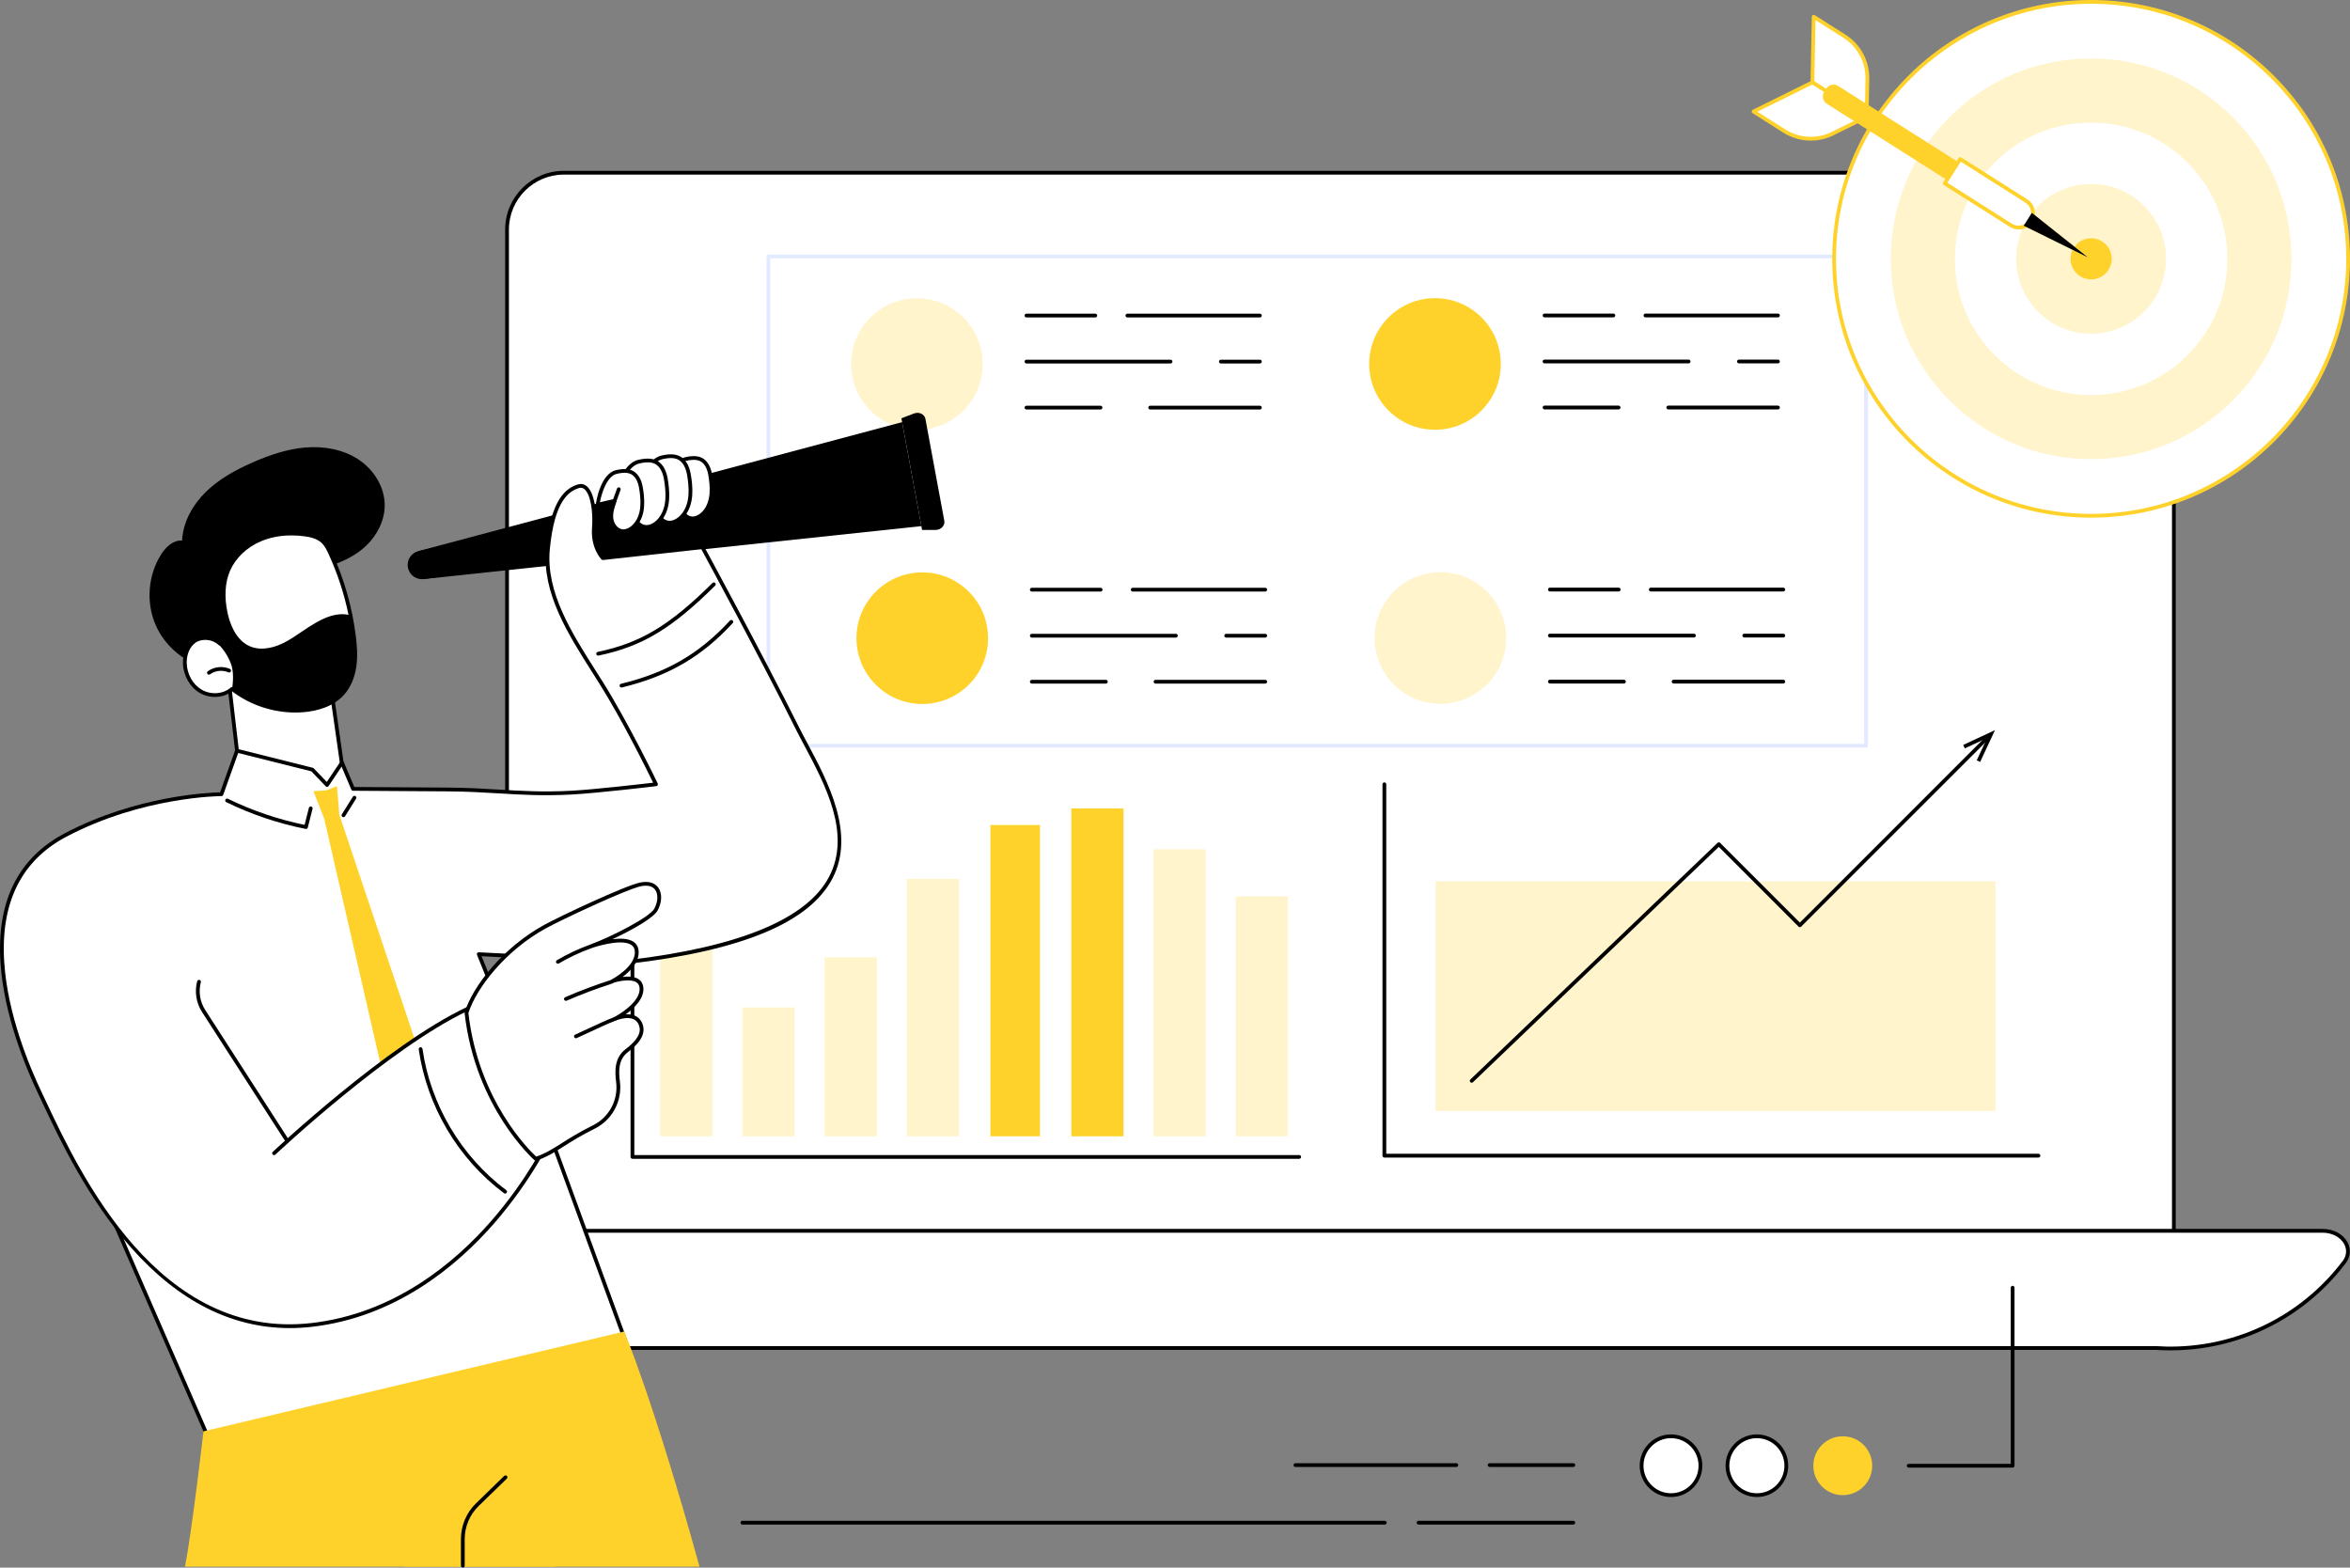 <svg xmlns="http://www.w3.org/2000/svg" viewBox="0 0 2743.49 1830" id="business-vision">
    <rect x="0" y="0" width="2743.49" height="1830" fill="#808080" stroke="none"/>
    <g id="Data_driven_marketing">
        <g>
            <g>
                <g>
                    <path d="m658.26,201.62h1813.29c36.6,0,66.32,29.72,66.32,66.32v1190.36H591.94V267.95c0-36.6,29.72-66.32,66.32-66.32Z" fill="#fff"></path>
                    <path d="m2537.87,1460.5H591.94c-1.22,0-2.2-.99-2.2-2.2V267.94c0-37.78,30.74-68.52,68.52-68.52h1813.29c37.78,0,68.52,30.74,68.52,68.52v1190.36c0,1.22-.98,2.2-2.2,2.2Zm-1943.73-4.4h1941.53V267.94c0-35.36-28.76-64.12-64.12-64.12H658.26c-35.36,0-64.12,28.76-64.12,64.12v1188.16Z"> </path>
                </g>
                <g>
                    <path d="m2516.99,1573.63H606.79c-84.5,0-162.17-29.38-202.26-76.5l-19.29-22.68c-13.54-15.92.49-37.63,24.32-37.63h2301.99c22.73,0,36.95,19.97,25.61,35.96-13.66,18.18-43.93,53.42-95.35,77.49-53.6,25.1-102.06,24.89-124.83,23.35Z" fill="#fff"></path>
                    <path d="m2533.89,1576.4c-6.1,0-11.77-.22-16.98-.57H606.79c-85.24,0-163.39-29.61-203.93-77.28l-19.29-22.68c-6.16-7.24-7.51-16.12-3.71-24.35,4.75-10.27,16.4-16.9,29.7-16.9h2301.99c12.95,0,24.15,6.11,29.24,15.95,3.97,7.68,3.31,16.24-1.83,23.48-17.55,23.37-48.45,55.85-96.21,78.21-40.89,19.15-79.63,24.13-108.86,24.13Zm-2124.33-137.37c-11.59,0-21.68,5.63-25.71,14.35-3.05,6.61-1.94,13.77,3.06,19.65l19.29,22.68c39.73,46.71,116.59,75.73,200.58,75.73h1910.2s.1,0,.15,0c29.61,2,75.13-.39,123.75-23.15,46.93-21.97,77.3-53.9,94.52-76.82,4.11-5.8,4.66-12.7,1.47-18.87-4.26-8.24-14.2-13.57-25.33-13.57H409.56Z"> </path>
                </g>
            </g>
            <g>
                <g>
                    <path d="m2379.77,1351.3h-763.6c-1.22,0-2.2-.99-2.2-2.2v-433.55c0-1.22.98-2.2,2.2-2.2s2.2.99,2.2,2.2v431.34h761.4c1.22,0,2.2.99,2.2,2.2s-.98,2.2-2.2,2.2Z"> </path>
                    <g>
                        <rect x="1675.92" y="1028.86" width="653.73" height="268.12" fill="#fff4cb"></rect>
                        <g>
                            <path d="m1718.11,1263.95c-.58,0-1.16-.23-1.59-.68-.84-.88-.81-2.27.07-3.11l288.51-276.2c.86-.83,2.23-.82,3.08.03l93.05,93.05,217.44-217.44c.86-.86,2.25-.86,3.11,0,.86.86.86,2.25,0,3.11l-219,219c-.86.86-2.25.86-3.11,0l-93.08-93.08-286.96,274.71c-.43.41-.97.61-1.52.61Z"> </path>
                            <polygon points="2311.73 889.45 2307.74 887.58 2319.92 861.45 2293.79 873.64 2291.93 869.65 2329.02 852.35 2311.73 889.45"> </polygon>
                        </g>
                    </g>
                </g>
                <g>
                    <g>
                        <rect x="897.07" y="299.36" width="1281.44" height="571.18" fill="#fff"> </rect>
                        <path d="m2178.5,872.74H897.07c-1.22,0-2.2-.99-2.2-2.2V299.36c0-1.22.98-2.2,2.2-2.2h1281.44c1.22,0,2.2.99,2.2,2.2v571.18c0,1.22-.98,2.2-2.2,2.2Zm-1279.24-4.4h1277.03V301.56H899.27v566.78Z" fill="#e2eaff"></path>
                    </g>
                    <g>
                        <g>
                            <path d="m1477.1,690.58h-154.72c-1.22,0-2.2-.99-2.2-2.2s.98-2.2,2.2-2.2h154.72c1.22,0,2.2.99,2.2,2.2s-.98,2.2-2.2,2.2Z"> </path>
                            <path d="m1284.94,690.58h-80.36c-1.22,0-2.2-.99-2.2-2.2s.98-2.2,2.2-2.2h80.36c1.22,0,2.2.99,2.2,2.2s-.98,2.2-2.2,2.2Z"> </path>
                            <path d="m1477.1,744.31h-45.58c-1.22,0-2.2-.99-2.2-2.2s.98-2.2,2.2-2.2h45.58c1.22,0,2.2.99,2.2,2.2s-.98,2.2-2.2,2.2Z"> </path>
                            <path d="m1372.79,744.31h-168.21c-1.22,0-2.2-.99-2.2-2.2s.98-2.2,2.2-2.2h168.21c1.22,0,2.2.99,2.2,2.2s-.98,2.2-2.2,2.2Z"> </path>
                            <path d="m1477.1,798.04h-128.06c-1.22,0-2.2-.99-2.2-2.2s.98-2.2,2.2-2.2h128.06c1.22,0,2.2.99,2.2,2.2s-.98,2.2-2.2,2.2Z"> </path>
                            <path d="m1291.03,798.04h-86.45c-1.22,0-2.2-.99-2.2-2.2s.98-2.2,2.2-2.2h86.45c1.22,0,2.2.99,2.2,2.2s-.98,2.2-2.2,2.2Z"> </path>
                        </g>
                        <circle cx="1076.71" cy="745.01" r="76.82" transform="translate(-211.44 979.56) rotate(-45)" fill="#ffd22b"> </circle>
                    </g>
                    <g>
                        <g>
                            <path d="m2075.68,370.46h-154.72c-1.22,0-2.2-.99-2.2-2.2s.98-2.2,2.2-2.2h154.72c1.22,0,2.2.99,2.2,2.2s-.98,2.2-2.2,2.2Z"> </path>
                            <path d="m1883.52,370.46h-80.36c-1.22,0-2.2-.99-2.2-2.2s.98-2.2,2.2-2.2h80.36c1.22,0,2.2.99,2.2,2.2s-.98,2.2-2.2,2.2Z"> </path>
                            <path d="m2075.68,424.19h-45.58c-1.22,0-2.2-.99-2.2-2.2s.98-2.2,2.2-2.2h45.58c1.22,0,2.2.99,2.2,2.2s-.98,2.2-2.2,2.2Z"> </path>
                            <path d="m1971.37,424.19h-168.21c-1.22,0-2.2-.99-2.2-2.2s.98-2.2,2.2-2.2h168.21c1.22,0,2.2.99,2.2,2.2s-.98,2.2-2.2,2.2Z"> </path>
                            <path d="m2075.68,477.92h-128.06c-1.22,0-2.2-.99-2.2-2.2s.98-2.2,2.2-2.2h128.06c1.22,0,2.2.99,2.2,2.2s-.98,2.2-2.2,2.2Z"> </path>
                            <path d="m1889.61,477.92h-86.45c-1.22,0-2.2-.99-2.2-2.2s.98-2.2,2.2-2.2h86.45c1.22,0,2.2.99,2.2,2.2s-.98,2.2-2.2,2.2Z"> </path>
                        </g>
                        <circle cx="1675.29" cy="424.89" r="76.82" transform="translate(190.24 1309.05) rotate(-45)" fill="#ffd22b"> </circle>
                    </g>
                    <g>
                        <g>
                            <path d="m2081.91,690.45h-154.72c-1.22,0-2.2-.99-2.2-2.2s.98-2.2,2.2-2.2h154.72c1.22,0,2.2.99,2.2,2.2s-.98,2.2-2.2,2.2Z"> </path>
                            <path d="m1889.76,690.45h-80.36c-1.22,0-2.2-.99-2.2-2.2s.98-2.2,2.2-2.2h80.36c1.22,0,2.2.99,2.2,2.2s-.98,2.2-2.2,2.2Z"> </path>
                            <path d="m2081.91,744.19h-45.58c-1.22,0-2.2-.99-2.2-2.2s.98-2.2,2.2-2.2h45.58c1.22,0,2.2.99,2.2,2.2s-.98,2.2-2.2,2.2Z"> </path>
                            <path d="m1977.6,744.19h-168.21c-1.22,0-2.2-.99-2.2-2.2s.98-2.2,2.2-2.2h168.21c1.22,0,2.2.99,2.2,2.2s-.98,2.2-2.2,2.2Z"> </path>
                            <path d="m2081.91,797.92h-128.06c-1.22,0-2.2-.99-2.2-2.2s.98-2.2,2.2-2.2h128.06c1.22,0,2.2.99,2.2,2.2s-.98,2.2-2.2,2.2Z"> </path>
                            <path d="m1895.85,797.92h-86.45c-1.22,0-2.2-.99-2.2-2.2s.98-2.2,2.2-2.2h86.45c1.22,0,2.2.99,2.2,2.2s-.98,2.2-2.2,2.2Z"> </path>
                        </g>
                        <circle cx="1681.53" cy="744.88" r="76.82" transform="translate(-97.6 278.97) rotate(-9.22)" fill="#fff4cb"> </circle>
                    </g>
                    <g>
                        <g>
                            <path d="m1470.86,370.59h-154.72c-1.22,0-2.2-.99-2.2-2.2s.98-2.2,2.2-2.2h154.72c1.22,0,2.2.99,2.2,2.2s-.98,2.2-2.2,2.2Z"> </path>
                            <path d="m1278.7,370.59h-80.36c-1.22,0-2.2-.99-2.2-2.2s.98-2.2,2.2-2.2h80.36c1.22,0,2.2.99,2.2,2.2s-.98,2.2-2.2,2.2Z"> </path>
                            <path d="m1470.86,424.32h-45.58c-1.22,0-2.2-.99-2.2-2.2s.98-2.2,2.2-2.2h45.58c1.22,0,2.2.99,2.2,2.2s-.98,2.2-2.2,2.2Z"> </path>
                            <path d="m1366.55,424.32h-168.21c-1.22,0-2.2-.99-2.2-2.2s.98-2.2,2.2-2.2h168.21c1.22,0,2.2.99,2.2,2.2s-.98,2.2-2.2,2.2Z"> </path>
                            <path d="m1470.86,478.05h-128.06c-1.22,0-2.2-.99-2.2-2.2s.98-2.2,2.2-2.2h128.06c1.22,0,2.2.99,2.2,2.2s-.98,2.2-2.2,2.2Z"> </path>
                            <path d="m1284.8,478.05h-86.45c-1.22,0-2.2-.99-2.2-2.2s.98-2.2,2.2-2.2h86.45c1.22,0,2.2.99,2.2,2.2s-.98,2.2-2.2,2.2Z"> </path>
                        </g>
                        <circle cx="1070.47" cy="425.01" r="76.82" transform="translate(13 881.42) rotate(-45)" fill="#fff4cb"> </circle>
                    </g>
                </g>
                <g>
                    <path d="m1516.75,1352.77h-778.4c-1.22,0-2.2-.99-2.2-2.2v-416.65c0-1.22.98-2.2,2.2-2.2s2.2.99,2.2,2.2v414.45h776.19c1.22,0,2.2.99,2.2,2.2s-.98,2.2-2.2,2.2Z"> </path>
                    <rect x="770.72" y="1046.52" width="60.98" height="279.97" fill="#fff4cb"> </rect>
                    <rect x="866.71" y="1176.07" width="60.98" height="150.43" fill="#fff4cb"> </rect>
                    <rect x="962.7" y="1117.53" width="60.98" height="208.96" fill="#fff4cb"> </rect>
                    <rect x="1058.7" y="1025.96" width="60.98" height="300.53" fill="#fff4cb"> </rect>
                    <rect x="1156.23" y="963.09" width="57.91" height="363.41" fill="#ffd22b"> </rect>
                    <rect x="1250.68" y="943.8" width="60.98" height="382.7" fill="#ffd22b"> </rect>
                    <rect x="1346.67" y="991.47" width="60.98" height="335.03" fill="#fff4cb"> </rect>
                    <rect x="1442.66" y="1046.52" width="60.98" height="279.97" fill="#fff4cb"> </rect>
                </g>
            </g>
        </g>
        <g>
            <g>
                <g>
                    <path d="m265.13,777.78l18.63,159.19-12.69,4.21s54.03,83.39,133.62,75.29c79.59-8.1,47.84-93.68,47.84-93.68l-48.93.24-19.39-135.75-119.09-9.5Z" fill="#fff"></path>
                    <path d="m283.76,939.17c-1.1,0-2.05-.82-2.18-1.95l-18.63-159.19c-.08-.65.14-1.31.6-1.78.46-.47,1.11-.72,1.76-.67l119.09,9.5c1.03.08,1.86.86,2.01,1.88l18.2,127.41c.17,1.2-.66,2.32-1.87,2.49-1.2.17-2.32-.67-2.49-1.87l-17.95-125.67-114.66-9.14,18.32,156.52c.14,1.21-.72,2.3-1.93,2.44-.09.01-.17.02-.26.02Z"> </path>
                </g>
                <path d="m426.92,637.57c13.09-12.27,22.1-29.49,22.21-47.44.13-21.53-12.75-41.94-30.7-53.77-17.96-11.83-40.32-15.73-61.74-13.98-21.42,1.75-42.08,8.81-61.76,17.46-19.78,8.69-39.11,19.23-54.56,34.36-15.45,15.12-26.79,35.33-27.83,56.94-10.18-1.03-18.86,7.33-24.36,15.97-15.36,24.13-17.92,55.95-6.59,82.22s36.2,46.24,64.26,51.58c32.77,6.24,67.37-7.21,91.38-30.4,19.6-18.92,32.68-43.63,40.69-69.49,3.81-12.3,2.69-18.32,15.18-23.2,12.38-4.84,24.06-11.09,33.83-20.25Z"> </path>
                <path d="m256.08,752.07c-.85-.11-1.66-.5-2.19-1.18-5.66-7.31-19.21-7.82-26.84-2.48-7.96,5.57-11.51,15.91-11.28,25.64.3,13.13,7.12,26.24,18.42,32.9,10.57,6.23,24.86,6,34.73-1.14,1.23-.89,2.88-.87,4.1.04,23.23,17.33,52.91,25.81,81.77,23.3,16.72-1.46,33.92-6.99,45.17-19.48,7.84-8.7,12.18-20.16,13.85-31.76,1.68-11.6.85-23.42-.6-35.06-4.18-33.54-13.55-66.43-27.68-97.12-2.28-4.96-4.78-9.99-8.79-13.69-5.67-5.24-13.6-7.15-21.25-8.17-17.44-2.32-35.62-.86-51.82,6.03-16.2,6.89-30.26,19.49-37.22,35.68-6.67,15.52-6.54,33.27-3.07,49.81,3.51,16.78,11.73,34.33,27.46,41.09l-34.77-4.41Z" fill="#fff"></path>
                <path d="m344.74,831.78c-26.4,0-52.73-8.76-73.79-24.74-10.36,7.98-25.98,8.81-37.87,1.8-11.52-6.79-19.17-20.43-19.5-34.75-.27-11.67,4.3-21.95,12.22-27.49,9.12-6.38,23.81-5.04,32.09,2.93.88.84.9,2.24.06,3.11-.84.88-2.24.9-3.11.06-6.74-6.49-19.13-7.65-26.52-2.49-6.61,4.63-10.58,13.74-10.34,23.79.3,12.83,7.1,25.02,17.34,31.05,10.86,6.4,25.22,5.35,34.15-2.48.8-.7,1.98-.73,2.81-.08,23.11,18.09,53.11,27,82.34,24.45,13.28-1.16,31.65-5.35,43.72-18.76,6.93-7.69,11.53-18.27,13.31-30.6,1.75-12.09.67-24.21-.61-34.47-.86-6.93-1.95-13.83-3.25-20.67-13.46-3.45-25.9,2.07-37.35,8.57-5.51,3.13-10.88,6.78-16.08,10.32-6.6,4.49-13.43,9.14-20.72,12.84-9.2,4.67-27.11,11.44-43.65,4.32-18.95-8.15-26.14-30.23-28.75-42.66-4.02-19.21-2.91-36.89,3.2-51.13,6.86-15.96,20.85-29.39,38.38-36.84,15.5-6.59,33.81-8.73,52.97-6.18,7.07.94,16.01,2.78,22.45,8.73,4.29,3.97,6.94,9.28,9.29,14.39,14.27,31.01,23.64,63.9,27.86,97.77,1.32,10.55,2.42,23.04.59,35.65-1.91,13.2-6.88,24.58-14.4,32.92-13.04,14.47-32.54,18.97-46.61,20.2-3.41.3-6.83.44-10.24.44Zm-4.44-206.74c-12.88,0-25.04,2.32-35.75,6.88-16.5,7.02-29.64,19.6-36.06,34.53-5.76,13.4-6.78,30.16-2.94,48.49,2.43,11.6,9.06,32.16,26.18,39.52,14.89,6.41,31.4.12,39.92-4.21,7.04-3.58,13.75-8.14,20.24-12.56,5.27-3.59,10.72-7.29,16.39-10.51,11.14-6.32,24.35-12.28,38.59-9.46-5.02-24.48-12.83-48.29-23.31-71.08-2.25-4.9-4.58-9.58-8.28-13-5.53-5.11-13.62-6.75-20.04-7.6-5.05-.67-10.03-1-14.92-1Z"> </path>
                <path d="m243.9,787.59c-.68,0-1.35-.31-1.78-.91-.72-.98-.5-2.36.49-3.07,7.35-5.35,17.48-6.42,25.79-2.73,1.11.49,1.61,1.79,1.12,2.9-.49,1.11-1.79,1.62-2.91,1.12-6.9-3.06-15.3-2.17-21.41,2.27-.39.28-.84.42-1.29.42Z"> </path>
                <path d="m270.9,804.23c23.53,18.42,54.14,27.51,83.89,24.91,16.72-1.46,33.92-6.99,45.17-19.48,7.84-8.7,12.18-20.16,13.85-31.76,1.68-11.6.85-23.42-.6-35.06-.95-7.65-2.18-15.27-3.66-22.83,0,0-11.87-2.72-18.73.13-6.86,2.85-17.97,6.08-30.4,14.46-12.43,8.38-24.15,18.94-41.66,22.96-17.51,4.02-29.56-1.87-29.56-1.87l-35.61-4.86s10.92,8.95,16.48,25.46c3.9,11.59.84,27.93.84,27.93Z"> </path>
            </g>
            <g>
                <g>
                    <polygon points="135.83 1432.15 241.65 1674.98 730.17 1565.41 622.56 1271.37 135.83 1432.15" fill="#fff"></polygon>
                    <path d="m241.65,1677.18c-.86,0-1.66-.51-2.02-1.32l-105.82-242.84c-.25-.57-.24-1.21,0-1.78.25-.57.73-1,1.32-1.19l486.73-160.77c1.13-.37,2.35.22,2.76,1.33l107.61,294.03c.22.6.17,1.26-.14,1.81-.3.56-.83.95-1.45,1.09l-488.52,109.58c-.16.04-.32.05-.48.05Zm-102.84-243.7l104.13,238.96,484.3-108.63-106.01-289.68-482.41,159.35Z"> </path>
                </g>
                <g>
                    <g>
                        <path d="m488.86,643.27c-8.7,1.98-14.28,10.47-12.65,19.24,1.63,8.77,9.88,14.7,18.71,13.43l401.98-57.64-12.1-65.29-395.93,90.26Z"> </path>
                        <polygon points="488.86 643.27 494.92 675.94 1075.65 614.18 1053.15 492.79 488.86 643.27"> </polygon>
                        <path d="m1067.03,482.69l-14.71,5.62,24.16,130.36,15.75-.03c6.27-.01,11.21-5.16,10.2-10.64l-22.06-119.04c-1.02-5.48-7.47-8.51-13.33-6.28Z"> </path>
                    </g>
                    <g>
                        <g>
                            <g>
                                <path d="m800.25,535.91c7.26-1.73,15.46-2.4,21.12,2.46,5.77,4.95,7.5,13.07,8.45,20.62.95,7.6,1.45,15.36-.02,22.87-1.47,7.51-5.11,14.83-11.17,19.5-3.25,2.51-7.34,4.22-11.42,3.75-7.01-.8-11.93-7.89-12.7-14.9-.77-7.01,1.62-13.94,3.97-20.59-6.86.75-14.31,2.41-21.17,2.1-.07-3.33,7.07-32.03,22.95-35.81Z" fill="#fff"></path>
                                <path d="m808.55,607.39c-.54,0-1.07-.03-1.59-.09-8.41-.97-13.82-9.4-14.64-16.85-.7-6.36,1-12.55,2.91-18.2-.93.13-1.88.27-2.82.41-5.02.73-10.23,1.49-15.2,1.26-1.16-.05-2.08-.99-2.1-2.15-.08-3.86,7.12-33.83,24.64-38,10.35-2.46,17.89-1.51,23.07,2.93,6.36,5.46,8.22,14.19,9.2,22.01.88,7.04,1.57,15.35-.05,23.57-1.73,8.8-5.99,16.2-11.99,20.82-3.63,2.8-7.63,4.29-11.42,4.29Zm-10.08-39.97c.67,0,1.3.3,1.73.83.47.59.6,1.39.35,2.1-2.15,6.08-4.58,12.96-3.86,19.61.63,5.75,4.62,12.25,10.76,12.96,4.2.49,7.95-1.87,9.83-3.31,5.16-3.97,8.84-10.43,10.36-18.18,1.5-7.61.84-15.48,0-22.18-.87-6.99-2.48-14.74-7.7-19.22-4.08-3.5-10.17-4.13-19.18-1.99-12.47,2.97-19.46,24.26-20.95,31.5,3.88-.07,7.98-.67,11.97-1.25,2.19-.32,4.35-.63,6.47-.86.08,0,.16-.01.24-.01Zm1.77-31.51h.02-.02Z"> </path>
                            </g>
                            <path d="m798.46,571.23c-.25,0-.5-.04-.75-.13-1.14-.41-1.74-1.67-1.33-2.82l4.68-13.01c.41-1.14,1.68-1.74,2.82-1.33,1.15.41,1.74,1.67,1.33,2.82l-4.68,13.01c-.32.9-1.17,1.46-2.07,1.46Z"> </path>
                        </g>
                        <g>
                            <g>
                                <path d="m772.57,533.95c7.99-1.9,17-2.64,23.23,2.7,6.35,5.45,8.25,14.37,9.29,22.67,1.05,8.36,1.6,16.89-.02,25.16-1.62,8.26-5.62,16.31-12.29,21.45-3.58,2.76-8.07,4.64-12.56,4.13-7.7-.88-13.12-8.68-13.97-16.39-.85-7.71,1.78-15.33,4.36-22.64-7.55.82-15.74,2.65-23.29,2.31-.07-3.66,7.77-35.23,25.24-39.39Z" fill="#fff"></path>
                                <path d="m781.7,612.35c-.58,0-1.16-.03-1.73-.1-9.14-1.05-15.01-10.23-15.9-18.34-.78-7.08,1.16-13.97,3.31-20.26-1.15.16-2.3.33-3.46.5-5.51.8-11.22,1.64-16.68,1.39-1.16-.05-2.08-1-2.1-2.15-.08-4.22,7.79-37.02,26.93-41.57,11.31-2.69,19.55-1.65,25.17,3.18,6.94,5.95,8.97,15.51,10.05,24.07.97,7.73,1.72,16.84-.05,25.85-1.89,9.63-6.54,17.71-13.11,22.77-3.95,3.05-8.3,4.67-12.42,4.67Zm-11.08-43.52c.67,0,1.3.3,1.73.83.47.59.6,1.39.35,2.1-2.37,6.71-5.06,14.31-4.25,21.67.7,6.41,5.16,13.66,12.03,14.45,4.68.54,8.88-2.08,10.97-3.69,5.71-4.4,9.79-11.55,11.47-20.13,1.65-8.4.92-17.08,0-24.46-.97-7.73-2.74-16.3-8.55-21.28-4.55-3.9-11.31-4.61-21.29-2.23-13.98,3.33-21.72,27.31-23.26,35.08,4.37-.06,8.98-.73,13.46-1.38,2.4-.35,4.78-.7,7.11-.95.08,0,.16-.01.24-.01Z"> </path>
                            </g>
                            <path d="m770.61,572.57c-.25,0-.5-.04-.74-.13-1.14-.41-1.74-1.67-1.33-2.81l5.14-14.31c.41-1.14,1.67-1.74,2.82-1.33,1.14.41,1.74,1.67,1.33,2.81l-5.14,14.31c-.32.9-1.17,1.46-2.07,1.46Z"> </path>
                        </g>
                        <g>
                            <path d="m745.59,538.95c7.99-1.9,17-2.64,23.23,2.7,6.35,5.45,8.25,14.37,9.29,22.67,1.05,8.36,1.6,16.89-.02,25.16-1.62,8.26-5.62,16.31-12.29,21.45-3.58,2.76-8.07,4.64-12.56,4.13-7.71-.88-13.12-8.68-13.97-16.39-.85-7.71,1.78-15.33,4.36-22.64-7.55.82-15.74,2.65-23.29,2.31-.07-3.66,7.77-35.23,25.24-39.39Z" fill="#fff"></path>
                            <path d="m754.73,617.35c-.58,0-1.16-.03-1.74-.1-9.14-1.05-15.01-10.23-15.9-18.34-.78-7.08,1.16-13.97,3.3-20.26-1.15.16-2.31.33-3.47.5-5.51.8-11.21,1.63-16.67,1.39-1.16-.05-2.08-.99-2.1-2.15-.09-4.22,7.78-37.02,26.93-41.57,11.31-2.69,19.55-1.65,25.18,3.17,6.93,5.95,8.97,15.51,10.04,24.07.97,7.73,1.72,16.84-.05,25.86-1.89,9.63-6.55,17.71-13.11,22.77-3.95,3.05-8.3,4.67-12.42,4.67Zm-11.09-43.52c.67,0,1.3.3,1.73.84.47.59.6,1.39.35,2.1-2.37,6.71-5.06,14.31-4.25,21.67.7,6.42,5.16,13.66,12.03,14.45,4.65.54,8.88-2.08,10.97-3.69,5.71-4.4,9.79-11.55,11.47-20.13,1.65-8.4.93-17.08,0-24.46-.97-7.73-2.74-16.3-8.54-21.28-4.55-3.9-11.31-4.61-21.29-2.23-13.99,3.33-21.72,27.31-23.26,35.08,4.36-.06,8.97-.73,13.45-1.38,2.41-.35,4.79-.7,7.11-.95.08,0,.16-.01.24-.01Z"> </path>
                        </g>
                        <g>
                            <g>
                                <path d="m719.49,551.02c7.25-1.73,15.43-2.4,21.08,2.45,5.76,4.94,7.49,13.04,8.43,20.57.95,7.58,1.45,15.33-.02,22.83-1.47,7.5-5.1,14.8-11.15,19.46-3.25,2.5-7.32,4.22-11.4,3.75-6.99-.8-11.91-7.88-12.67-14.87-.77-7,1.61-13.91,3.96-20.55-7.34,1.38-12.27,3.04-19.82,4.41-.07-3.32,5.74-34.29,21.59-38.06Z" fill="#fff"></path>
                                <path d="m727.78,622.36c-.54,0-1.07-.03-1.6-.09-8.4-.97-13.79-9.39-14.61-16.82-.68-6.23.93-12.3,2.8-17.85-1.99.44-3.84.9-5.66,1.34-3.18.78-6.46,1.59-10.43,2.31-.64.12-1.29-.05-1.79-.46-.5-.41-.8-1.01-.81-1.66-.06-2.8,5.39-35.99,23.29-40.25,10.33-2.46,17.86-1.5,23.02,2.92,6.34,5.44,8.2,14.16,9.18,21.97.88,7.03,1.56,15.33-.05,23.53-1.72,8.78-5.98,16.17-11.97,20.78-3.63,2.79-7.61,4.28-11.4,4.28Zm-10.06-39.9c.64,0,1.25.28,1.67.77.51.6.66,1.42.4,2.17-2.15,6.06-4.58,12.94-3.85,19.57.63,5.74,4.61,12.22,10.74,12.93,4.16.49,7.94-1.86,9.8-3.3,5.15-3.97,8.82-10.41,10.33-18.15,1.49-7.59.84-15.45,0-22.13-.88-6.98-2.47-14.71-7.68-19.18-4.07-3.49-10.15-4.12-19.14-1.98-12.08,2.87-18.22,24.99-19.6,33.19,2.62-.54,4.97-1.12,7.26-1.69,2.97-.73,6.04-1.49,9.65-2.16.14-.03.27-.04.41-.04Z"> </path>
                            </g>
                            <path d="m717.72,586.27c-.25,0-.5-.04-.74-.13-1.15-.41-1.74-1.67-1.33-2.82l4.67-12.98c.41-1.14,1.67-1.74,2.82-1.33,1.15.41,1.74,1.67,1.33,2.82l-4.67,12.98c-.32.9-1.17,1.46-2.07,1.46Z"> </path>
                        </g>
                    </g>
                    <g>
                        <path d="m930.25,848.75c-42.57-85.39-110.27-209.93-110.27-209.93l-116.18,12.75s-12.26-12.38-10.43-35.58c1.83-23.2-3.64-52.75-18.05-48.35-14.4,4.4-30.35,18.15-35.62,73.14-5.28,54.98,30.68,106.49,61.58,155.51,30.89,49.02,64.57,119.26,64.57,119.26,0,0-68.33,8.25-99.6,9.83-55.42,2.8-88.55-3.37-142.35-3.73l-111.71-.73-12.94-30.58-17.42,26-17.18-17.91-87.97-22.04-18.17,50.76s-91.3-.16-181.98,47.64c-123.6,65.15-63.28,231.37-29.61,301.85,33.87,70.89,127.93,291.59,316.88,270.07,188.94-21.51,280.06-222.67,280.06-222.67l-84.94-210.15,175.67,8.93c348.9-41.45,235.83-193.52,195.67-274.08Z" fill="#fff"></path>
                        <path d="m338.35,1550.38c-67.88,0-130.14-31.53-185.39-93.99-50.91-57.54-83.41-126.57-102.83-167.82-1.87-3.97-3.6-7.64-5.19-10.98-14.85-31.08-40.36-92.38-44.38-153.73-4.69-71.52,20.53-122.33,74.95-151.02,83.67-44.11,168.94-47.6,181.44-47.87l17.65-49.32c.38-1.06,1.5-1.66,2.61-1.39l87.97,22.04c.4.1.77.31,1.05.61l15.29,15.93,15.9-23.73c.45-.67,1.24-1.04,2.04-.97.81.08,1.5.59,1.82,1.33l12.37,29.24,110.26.72c21.93.14,40.45,1.25,58.36,2.32,26.27,1.57,51.1,3.06,83.86,1.4,27.07-1.37,82.74-7.84,96.38-9.45-6.57-13.5-36.08-73.39-63.1-116.26-2.3-3.64-4.62-7.3-6.95-10.97-29.45-46.35-59.91-94.28-54.95-145.93,5.64-58.8,23.92-70.98,37.17-75.03,3.68-1.13,7.21-.45,10.19,1.94,8.97,7.21,12.17,29.95,10.69,48.69-1.48,18.7,6.69,30.13,9.13,33.09l115.04-12.62c.9-.1,1.75.35,2.17,1.14.68,1.25,68.2,125.55,110.3,210,3.18,6.38,6.81,13.2,10.66,20.42,23.69,44.46,56.14,105.35,28.99,157.32-26.75,51.19-104.28,83.74-237.03,99.51-.12.01-.25.02-.37.01l-172.22-8.75,83.65,206.95c.23.56.21,1.18-.03,1.73-.23.51-23.45,51.19-69.52,103.81-42.59,48.63-113.99,108.95-212.29,120.14-8.65.98-17.22,1.48-25.7,1.48Zm-79.85-621.03c-1.17,0-91.96.48-180.94,47.38C24.81,1004.54.38,1053.94,4.95,1123.57c3.98,60.62,29.25,121.33,43.96,152.12,1.6,3.35,3.33,7.03,5.2,11,39.19,83.23,130.97,278.14,309.44,257.83,96.9-11.03,167.4-70.62,209.48-118.67,42.4-48.41,65.21-95.07,68.43-101.88l-84.58-209.26c-.28-.7-.19-1.49.25-2.1.44-.61,1.14-.98,1.9-.92l175.48,8.92c129.26-15.38,207.81-48.07,233.46-97.16,26.07-49.91-4.45-107.18-28.97-153.21-3.86-7.25-7.51-14.09-10.71-20.52-39.75-79.73-102.2-195.05-109.53-208.56l-114.71,12.59c-.69.07-1.33-.16-1.81-.64-.53-.53-12.95-13.37-11.06-37.3,1.36-17.16-1.36-38.73-9.06-44.91-1.85-1.48-3.86-1.86-6.15-1.16-12.05,3.68-28.69,15.07-34.08,71.24-4.81,50.14,25.23,97.42,54.29,143.14,2.34,3.68,4.66,7.34,6.96,10.99,30.61,48.57,64.35,118.78,64.69,119.48.31.64.29,1.39-.05,2.01-.34.62-.96,1.04-1.67,1.13-.69.08-68.76,8.28-99.75,9.84-33.01,1.67-57.95.18-84.35-1.4-17.85-1.07-36.32-2.17-58.13-2.32l-111.71-.73c-.88,0-1.67-.53-2.01-1.34l-11.35-26.82-15.15,22.62c-.37.55-.97.91-1.64.97-.66.06-1.32-.19-1.78-.67l-16.74-17.45-85.42-21.4-17.5,48.88c-.31.88-1.14,1.46-2.07,1.46h0Z"> </path>
                    </g>
                    <g>
                        <path d="m698.29,765.35c-1.02,0-1.94-.71-2.15-1.75-.25-1.19.51-2.36,1.7-2.6,49.97-10.43,83.77-30.74,133.97-80.48.87-.86,2.26-.85,3.11.02.86.86.85,2.26-.01,3.11-50.89,50.42-85.25,71.03-136.17,81.66-.15.03-.3.05-.45.05Z"> </path>
                        <path d="m725.53,802.6c-.99,0-1.89-.67-2.14-1.68-.29-1.18.44-2.37,1.62-2.66,53.42-13.01,91.46-35.09,127.18-73.84.83-.89,2.22-.95,3.11-.13.89.82.95,2.22.13,3.11-36.35,39.44-75.05,61.91-129.37,75.13-.17.04-.35.06-.52.06Z"> </path>
                    </g>
                    <path d="m357.21,967.69c-.14,0-.29-.01-.43-.04-32.06-6.38-63.22-16.88-92.61-31.21-1.09-.53-1.55-1.85-1.01-2.94.53-1.09,1.84-1.55,2.94-1.01,28.42,13.86,58.52,24.09,89.49,30.43l5.01-19.79c.3-1.18,1.5-1.89,2.67-1.59,1.18.3,1.89,1.49,1.59,2.67l-5.52,21.82c-.25.99-1.14,1.66-2.13,1.66Z"> </path>
                    <path d="m400.98,953.96c-.4,0-.8-.11-1.16-.33-1.03-.64-1.35-2-.7-3.03l12.82-20.55c.64-1.03,2-1.35,3.03-.7,1.03.64,1.35,2,.7,3.03l-12.82,20.55c-.42.67-1.13,1.04-1.87,1.04Z"> </path>
                    <polygon points="483.57 1211.62 396.14 950.99 393.38 917.68 381.12 922.67 365.92 923.56 378.47 955.74 444.01 1241.2 483.57 1211.62" fill="#ffd22b"></polygon>
                    <g>
                        <path d="m334.75,1333.02c-.72,0-1.43-.36-1.85-1.01l-97.01-150.55c-6.84-10.62-8.92-23.71-5.69-35.93.31-1.18,1.53-1.87,2.69-1.57,1.18.31,1.88,1.51,1.57,2.69-2.91,11.02-1.04,22.84,5.14,32.42l97.01,150.55c.66,1.02.36,2.38-.66,3.04-.37.24-.78.35-1.19.35Z"> </path>
                        <path d="m319.95,1348.47c-.58,0-1.17-.23-1.6-.69-.83-.88-.79-2.28.09-3.11,1.32-1.24,132.96-124.87,226.21-168.85,1.1-.52,2.41-.05,2.93,1.05.52,1.1.05,2.41-1.05,2.93-92.63,43.68-223.75,166.83-225.07,168.07-.43.4-.97.6-1.51.6Z"> </path>
                        <path d="m589.71,1393.37c-.46,0-.92-.14-1.32-.44-53.67-40.25-89.95-101.45-99.54-167.92-.17-1.2.66-2.32,1.87-2.49,1.19-.18,2.32.66,2.49,1.86,9.42,65.32,45.08,125.47,97.82,165.03.97.73,1.17,2.11.44,3.08-.43.58-1.09.88-1.76.88Z"> </path>
                    </g>
                </g>
                <g>
                    <g>
                        <path d="m625.44,1352.76s-68.29-59.02-80.87-170.4c9.31-29.67,43.15-74.07,92-100.83,16.34-8.95,93.39-45.47,111.18-49.12,21.73-4.46,26.18,14.17,18.06,29.36-5.88,10.99-51.06,33.73-75.89,42.9,0,0,50.36-17.79,53.27,4.74,2.59,20.02-27.91,35.82-27.91,35.82,0,0,31.23-10.2,33.49,7.32,2.52,19.52-30.59,36.72-30.59,36.72,0,0,22.01-9.49,29.08,5.21,4,8.32,2.33,18.44-15.47,31.92-11.6,8.78-12.21,21.98-10.34,36.43,2.82,21.81-8.48,43.02-28.16,52.78-35.83,17.78-45.54,29.74-67.86,37.15Z" fill="#fff"></path>
                        <path d="m625.45,1354.96c-.52,0-1.03-.18-1.44-.54-.69-.6-69.09-60.86-81.62-171.82-.03-.31,0-.61.09-.91,9.64-30.69,44.69-75.62,93.05-102.1,17.26-9.46,93.9-45.68,111.8-49.35,9.34-1.92,16.8.11,20.99,5.72,4.89,6.55,4.67,17.08-.54,26.83-4.75,8.88-30.32,23.14-52.83,33.64,8.91-1.13,18.13-.99,24.05,2.64,3.69,2.27,5.85,5.65,6.42,10.04,1.72,13.34-9.6,24.63-18.63,31.37,6.21-.77,13.47-.7,18.43,2.43,3.3,2.08,5.25,5.23,5.78,9.35,1.68,13.04-10.67,24.75-20.47,31.85,7.33-.41,15,1.58,18.76,9.4,5.32,11.06.04,22.39-16.13,34.63-11.15,8.44-11.15,21.52-9.48,34.39,2.94,22.74-8.86,44.86-29.37,55.03-16.44,8.16-27.11,14.93-36.53,20.91-10.8,6.86-19.34,12.28-31.62,16.36-.23.08-.46.11-.69.11Zm-78.63-172.38c11.66,101.88,71.01,160.13,79.15,167.68,11.13-3.87,19.25-9.02,29.43-15.48,9.04-5.74,20.29-12.88,36.94-21.14,18.82-9.34,29.65-29.64,26.95-50.53-1.75-13.51-1.78-28.64,11.2-38.46,18.97-14.36,17.54-23.55,14.81-29.21-6.08-12.65-26.02-4.23-26.23-4.14-1.09.47-2.35,0-2.86-1.08-.51-1.07-.08-2.35.97-2.9.32-.17,31.72-16.72,29.42-34.48-.36-2.79-1.59-4.82-3.76-6.19-6.92-4.37-21.74-1-26.86.68-1.08.35-2.27-.18-2.71-1.24-.44-1.06,0-2.28,1.02-2.8.29-.15,29.1-15.33,26.74-33.59-.39-3.05-1.82-5.29-4.35-6.85-12.6-7.75-45.67,3.79-46,3.9-1.14.41-2.39-.19-2.8-1.33-.41-1.14.17-2.39,1.31-2.81,25.74-9.51,69.45-32.05,74.71-41.87,4.35-8.13,4.71-17.02.9-22.12-3.15-4.23-8.88-5.62-16.57-4.05-17.16,3.52-93.93,39.79-110.57,48.9-47.1,25.8-81.25,69.28-90.82,99.12Z"> </path>
                    </g>
                    <path d="m651.27,1125.03c-.75,0-1.49-.39-1.9-1.08-.62-1.05-.27-2.4.78-3.01,12.13-7.17,25-13.23,38.23-18.03,1.14-.41,2.41.18,2.82,1.32.41,1.14-.18,2.41-1.32,2.82-12.98,4.71-25.59,10.66-37.49,17.68-.35.21-.74.31-1.12.31Z"> </path>
                    <path d="m660.66,1168.35c-.85,0-1.66-.5-2.02-1.33-.48-1.12.03-2.41,1.15-2.89,17.53-7.59,35.65-14.41,53.85-20.26,1.15-.37,2.4.26,2.77,1.42.37,1.16-.26,2.4-1.42,2.77-18.06,5.8-36.04,12.57-53.44,20.1-.29.12-.58.18-.87.18Z"> </path>
                    <path d="m672.33,1212.03c-.84,0-1.65-.49-2.01-1.31-.5-1.11,0-2.41,1.11-2.91,4.73-2.11,9.7-4.43,14.96-6.89,10.31-4.82,20.97-9.8,31.01-13.71,1.13-.44,2.41.12,2.85,1.25.44,1.13-.12,2.41-1.25,2.85-9.9,3.86-20.5,8.81-30.74,13.6-5.28,2.47-10.26,4.79-15.03,6.92-.29.13-.6.19-.89.19Z"> </path>
                </g>
            </g>
            <g>
                <path d="m472.32,1828.9l-11.23-64.72,267.67-209.8s34.26,80.53,87.88,274.53h-344.32Z" fill="#ffd22b"></path>
                <path d="m648.19,1828.9H215.99c8.33-42.54,21.55-157.98,21.55-157.98l491.22-116.54-24.87,129.63-55.71,144.9Z" fill="#ffd22b"></path>
                <path d="m540.31,1830c-1.22,0-2.2-.99-2.2-2.2v-31.22c0-15.57,6.4-30.73,17.56-41.58l32.98-32.06c.87-.85,2.26-.83,3.11.05.85.87.83,2.26-.04,3.11l-32.98,32.06c-10.31,10.02-16.22,24.03-16.22,38.42v31.22c0,1.22-.98,2.2-2.2,2.2Z"> </path>
            </g>
        </g>
        <g>
            <g>
                <g>
                    <ellipse cx="2441.26" cy="302.15" rx="300.03" ry="299.95" fill="#fff"> </ellipse>
                    <path d="m2441.26,604.31c-166.65,0-302.23-135.55-302.23-302.15S2274.61,0,2441.26,0s302.23,135.55,302.23,302.15-135.58,302.15-302.23,302.15Zm0-599.91c-164.22,0-297.83,133.57-297.83,297.75s133.61,297.75,297.83,297.75,297.83-133.57,297.83-297.75S2605.49,4.4,2441.26,4.4Z" fill="#ffd22b"></path>
                </g>
                <path d="m2441.26,535.95c62.47,0,121.19-24.32,165.36-68.48,44.17-44.16,68.5-102.87,68.5-165.32s-24.33-121.16-68.5-165.32c-44.17-44.16-102.9-68.48-165.36-68.48s-121.19,24.32-165.36,68.48c-44.17,44.16-68.5,102.87-68.5,165.32s24.33,121.16,68.5,165.32c44.17,44.16,102.9,68.48,165.36,68.48Z" fill="#fff4cb"></path>
                <path d="m2441.26,461.19c42.49,0,82.44-16.54,112.48-46.58,30.05-30.04,46.59-69.97,46.59-112.45s-16.55-82.42-46.59-112.45c-30.05-30.04-69.99-46.58-112.48-46.58s-82.44,16.54-112.48,46.58c-30.04,30.04-46.59,69.97-46.59,112.45s16.55,82.42,46.59,112.45c30.05,30.04,69.99,46.58,112.48,46.58Z" fill="#fff"></path>
                <path d="m2441.26,389.56c23.35,0,45.31-9.09,61.82-25.6,16.51-16.51,25.61-38.46,25.61-61.8s-9.09-45.29-25.61-61.8c-16.51-16.51-38.47-25.6-61.82-25.6s-45.31,9.09-61.82,25.6c-16.51,16.51-25.61,38.46-25.61,61.8s9.09,45.29,25.61,61.8c16.51,16.51,38.47,25.6,61.82,25.6Z" fill="#fff4cb"></path>
                <path d="m2441.26,326.14c6.41,0,12.43-2.5,16.97-7.03,4.53-4.53,7.03-10.55,7.03-16.96s-2.5-12.43-7.03-16.96c-4.53-4.53-10.56-7.03-16.97-7.03s-12.43,2.5-16.97,7.03c-4.53,4.53-7.03,10.55-7.03,16.96s2.5,12.43,7.03,16.96c4.53,4.53,10.56,7.03,16.97,7.03Z" fill="#ffd22b"></path>
            </g>
            <g>
                <polygon points="2362.56 263.46 2437.37 300.4 2372.06 248.49 2362.56 263.46" fill="#e2eaff"></polygon>
                <polygon points="2362.56 263.46 2419.67 291.66 2420.71 289.86 2421.84 288.06 2372.06 248.49 2362.56 263.46" fill="#ffd22b"></polygon>
                <g>
                    <g>
                        <path d="m2115.9,96.18l63.31,40.14.85-44.43c.38-20.02-9.71-38.79-26.62-49.52l-36.07-22.87-1.47,76.67Z" fill="#fff"></path>
                        <path d="m2179.21,138.53c-.41,0-.82-.11-1.18-.34l-63.31-40.14c-.65-.41-1.04-1.13-1.02-1.9l1.47-76.67c.02-.8.46-1.52,1.16-1.9.7-.38,1.55-.34,2.22.08l36.06,22.87c17.45,11.07,28.04,30.77,27.65,51.42l-.85,44.43c-.01.8-.46,1.52-1.16,1.9-.33.18-.69.26-1.04.26Zm-61.08-43.54l58.96,37.39.78-40.52c.37-19.13-9.44-37.37-25.6-47.62l-32.76-20.78-1.37,71.53Z" fill="#ffd22b"></path>
                    </g>
                    <g>
                        <path d="m2115.9,96.18l63.31,40.14-39.84,19.7c-17.95,8.88-39.24,7.75-56.16-2.97l-36.07-22.87,68.75-34.01Z" fill="#fff"></path>
                        <path d="m2113.98,164.13c-11.16,0-22.3-3.1-31.95-9.21l-36.06-22.87c-.67-.43-1.06-1.18-1.02-1.98.04-.79.51-1.5,1.22-1.86l68.75-34.01c.69-.34,1.51-.3,2.15.11l63.31,40.14c.67.43,1.06,1.18,1.02,1.98-.04.79-.51,1.5-1.22,1.86l-39.84,19.71c-8.28,4.1-17.33,6.12-26.36,6.12Zm-62.35-33.7l32.76,20.77c16.16,10.25,36.85,11.34,54,2.86l36.33-17.97-58.96-37.39-64.14,31.72Z" fill="#ffd22b"></path>
                    </g>
                </g>
                <path d="m2112.61,155.62h223.74c5.63,0,10.2,4.57,10.2,10.2v4.31c0,5.63-4.57,10.2-10.2,10.2h-223.74v-24.7h0Z" transform="translate(4022.54 1503.84) rotate(-147.62)" fill="#ffd22b"> </path>
                <g>
                    <path d="m2270.4,214.08l77.18,48.94c7.85,4.98,18.24,2.65,23.22-5.2,4.98-7.85,2.65-18.25-5.2-23.22l-77.17-48.94-18.03,28.41Z" fill="#fff"></path>
                    <path d="m2356.56,267.84c-3.57,0-7.07-1.01-10.15-2.97l-77.18-48.94c-.49-.31-.84-.81-.97-1.38-.13-.57-.02-1.17.29-1.66l18.03-28.41c.65-1.03,2.01-1.33,3.04-.68l77.17,48.94c4.29,2.72,7.27,6.95,8.38,11.91,1.11,4.96.22,10.06-2.5,14.35-2.72,4.29-6.95,7.26-11.91,8.37-1.39.31-2.8.47-4.19.47Zm-83.12-54.45l75.32,47.76c3.3,2.09,7.22,2.77,11.03,1.92,3.81-.85,7.06-3.14,9.15-6.44,2.09-3.3,2.78-7.22,1.93-11.03-.85-3.81-3.14-7.06-6.44-9.16l-75.32-47.76-15.67,24.7Z" fill="#ffd22b"></path>
                </g>
                <polygon points="2362.56 263.46 2437.37 300.4 2372.06 248.49 2362.56 263.46"> </polygon>
            </g>
        </g>
        <g>
            <g>
                <circle cx="2151.33" cy="1711.05" r="34.36" fill="#ffd22b"></circle>
                <g>
                    <circle cx="2051.07" cy="1711.05" r="34.36" fill="#fff"></circle>
                    <path d="m2051.07,1747.6c-20.16,0-36.56-16.4-36.56-36.56s16.4-36.56,36.56-36.56,36.56,16.4,36.56,36.56-16.4,36.56-36.56,36.56Zm0-68.71c-17.73,0-32.16,14.42-32.16,32.16s14.42,32.16,32.16,32.16,32.15-14.42,32.15-32.16-14.42-32.16-32.15-32.16Z"> </path>
                </g>
                <g>
                    <circle cx="1950.81" cy="1711.05" r="34.36" fill="#fff"></circle>
                    <path d="m1950.81,1747.6c-20.16,0-36.56-16.4-36.56-36.56s16.4-36.56,36.56-36.56,36.56,16.4,36.56,36.56-16.4,36.56-36.56,36.56Zm0-68.71c-17.73,0-32.15,14.42-32.15,32.16s14.42,32.16,32.15,32.16,32.16-14.42,32.16-32.16-14.42-32.16-32.16-32.16Z"> </path>
                </g>
            </g>
            <path d="m2349.63,1713.25h-121.34c-1.22,0-2.2-.99-2.2-2.2s.98-2.2,2.2-2.2h119.14v-205.63c0-1.22.98-2.2,2.2-2.2s2.2.99,2.2,2.2v207.83c0,1.22-.98,2.2-2.2,2.2Z"> </path>
            <g>
                <path d="m1700.17,1712.51h-187.85c-1.22,0-2.2-.99-2.2-2.2s.98-2.2,2.2-2.2h187.85c1.22,0,2.2.99,2.2,2.2s-.98,2.2-2.2,2.2Z"> </path>
                <path d="m1836.79,1712.51h-97.76c-1.22,0-2.2-.99-2.2-2.2s.98-2.2,2.2-2.2h97.76c1.22,0,2.2.99,2.2,2.2s-.98,2.2-2.2,2.2Z"> </path>
                <path d="m1616.63,1779.74h-749.92c-1.22,0-2.2-.99-2.2-2.2s.98-2.2,2.2-2.2h749.92c1.22,0,2.2.99,2.2,2.2s-.98,2.2-2.2,2.2Z"> </path>
                <path d="m1836.79,1779.74h-180.72c-1.22,0-2.2-.99-2.2-2.2s.98-2.2,2.2-2.2h180.72c1.22,0,2.2.99,2.2,2.2s-.98,2.2-2.2,2.2Z"> </path>
            </g>
        </g>
    </g>
</svg>